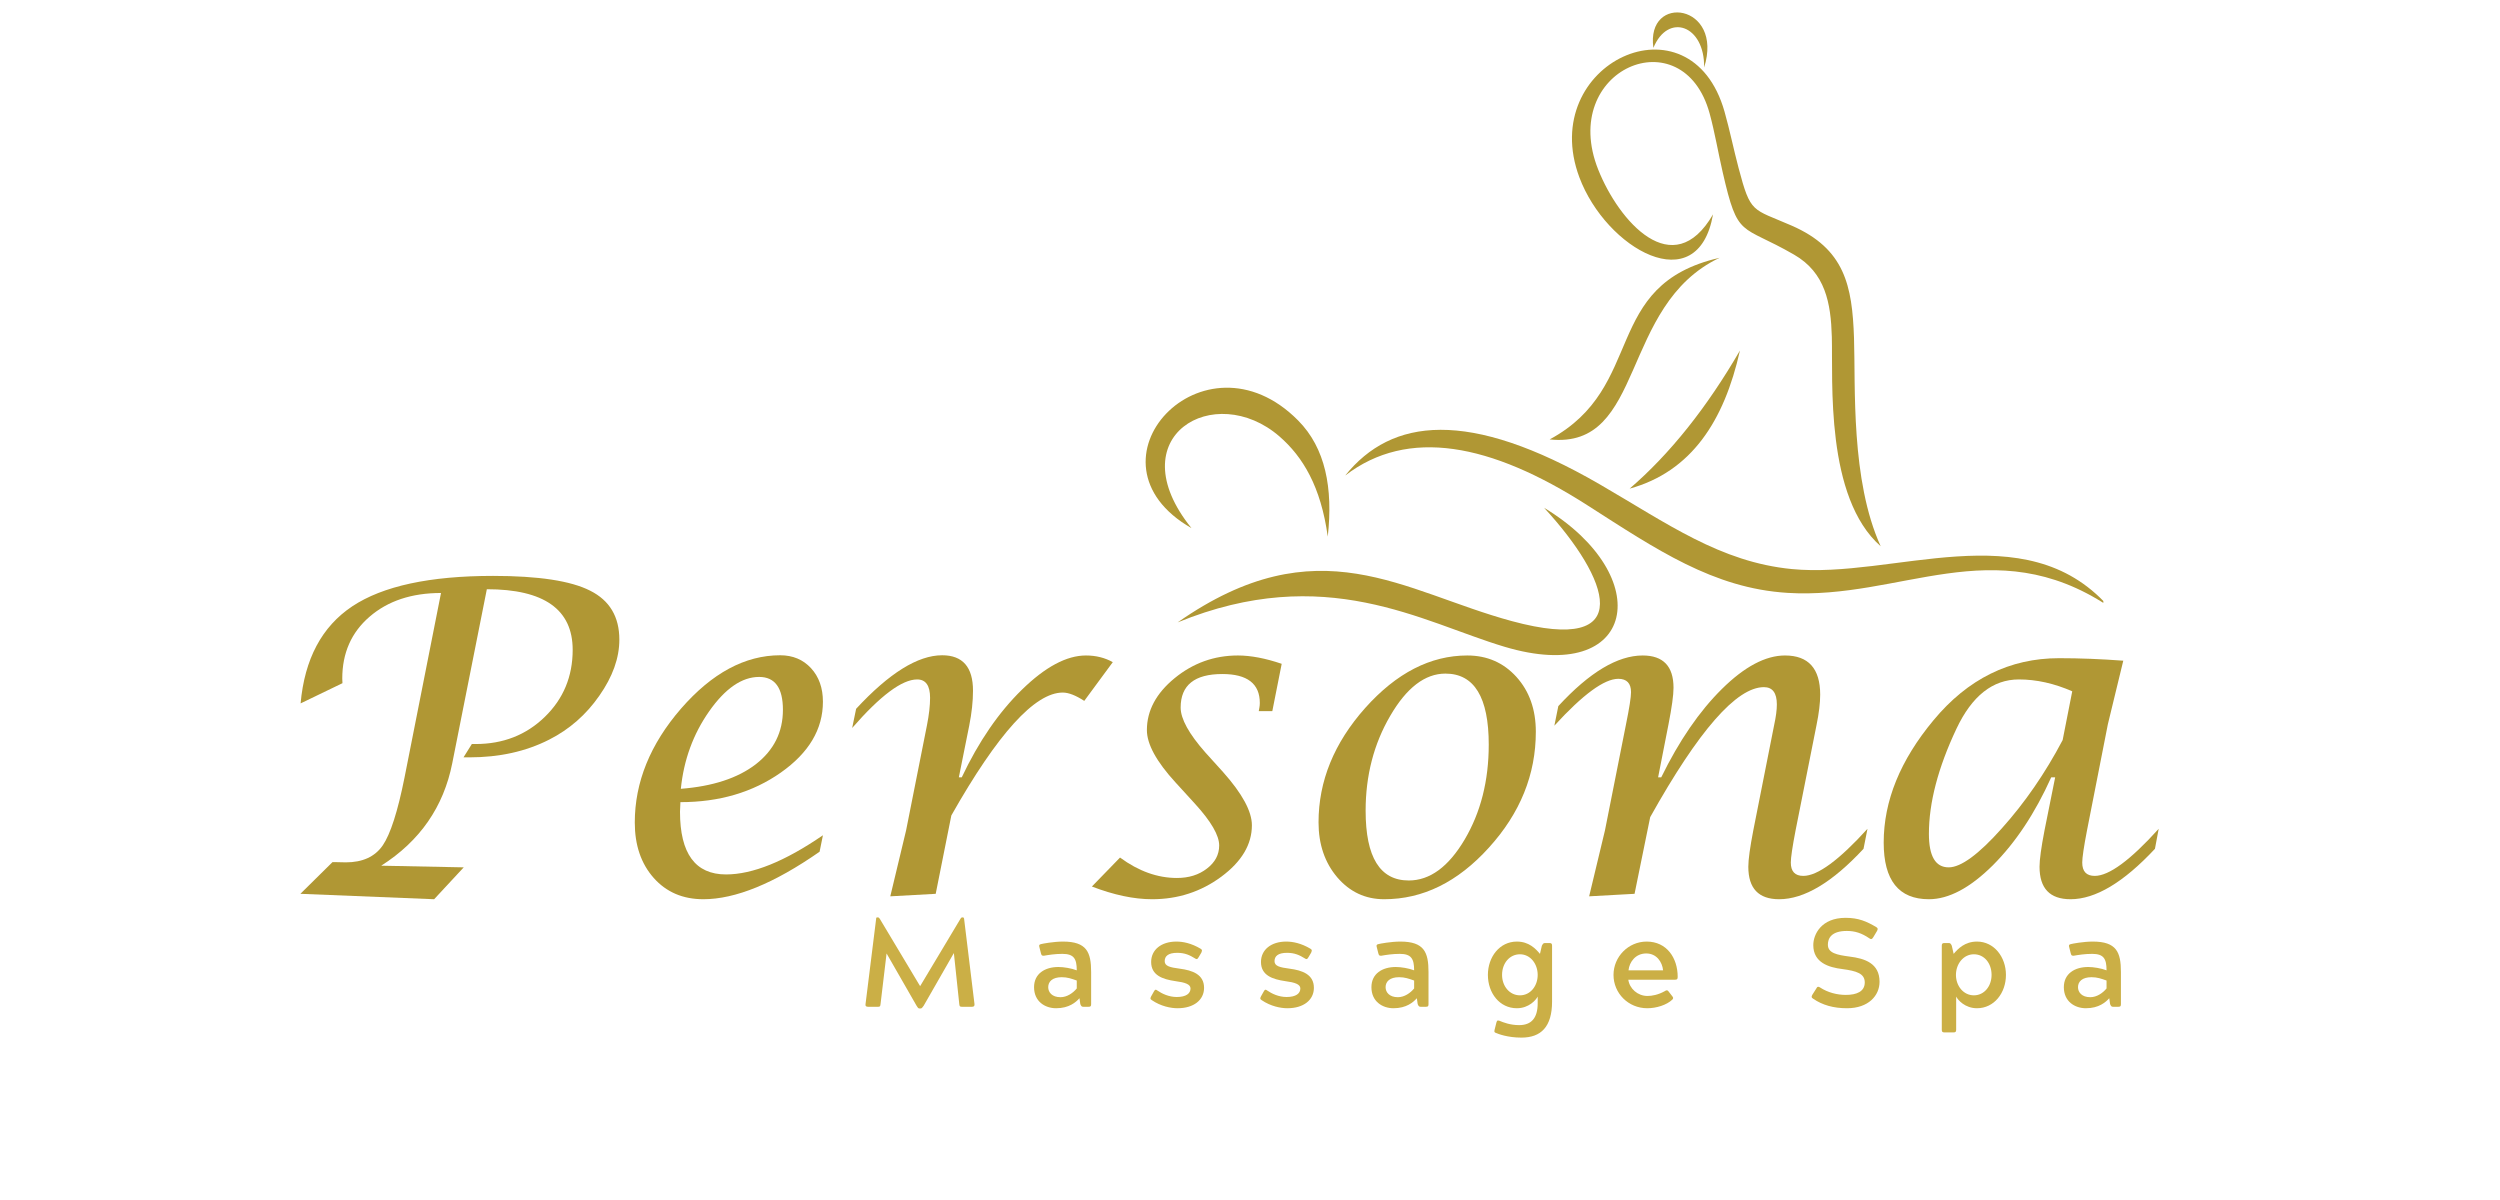 <svg xmlns="http://www.w3.org/2000/svg" xmlns:xlink="http://www.w3.org/1999/xlink" width="250" viewBox="0 0 187.5 90" height="120" preserveAspectRatio="xMidYMid meet"><defs><g></g><clipPath id="371c429fca"><path d="M 100 32 L 157.75 32 L 157.75 46 L 100 46 Z M 100 32 " clip-rule="nonzero"></path></clipPath><clipPath id="4a7d6da1b6"><path d="M 123 0.121 L 129 0.121 L 129 6 L 123 6 Z M 123 0.121 " clip-rule="nonzero"></path></clipPath></defs><path fill="#b09734" d="M 89.359 39.609 C 83.82 32.727 91.098 28.512 95.961 32.734 C 97.711 34.254 99.066 36.492 99.582 40.246 C 99.988 36.602 99.406 33.602 97.363 31.539 C 90.273 24.371 80.711 34.656 89.359 39.609 " fill-opacity="1" fill-rule="nonzero"></path><path fill="#b09734" d="M 115.805 38.082 C 120.707 43.398 122.883 49.148 113.398 46.586 C 105.203 44.371 98.879 39.293 88.324 46.68 C 99.398 42.148 106.617 46.645 112.828 48.504 C 122.742 51.477 124.297 43.215 115.805 38.082 " fill-opacity="1" fill-rule="nonzero"></path><g clip-path="url(#371c429fca)"><path fill="#b09734" d="M 100.891 35.664 C 105.594 32.051 111.789 33.238 119.059 37.898 C 124.246 41.219 128.496 44.117 134.055 44.465 C 142.543 44.996 149.469 39.75 158.086 45.434 C 151.852 38.5 142.027 43.422 134.391 42.68 C 129.012 42.156 125.039 39.254 119.992 36.332 C 110.117 30.613 104.363 31.352 100.891 35.664 " fill-opacity="1" fill-rule="nonzero"></path></g><path fill="#b09734" d="M 130.496 26.289 C 128.031 30.543 125.266 34.027 122.223 36.648 C 126.844 35.371 129.309 31.586 130.496 26.289 " fill-opacity="1" fill-rule="nonzero"></path><path fill="#b09734" d="M 141.051 40.969 C 136.883 37.301 137.477 28.57 137.387 25.262 C 137.316 22.738 136.91 20.457 134.555 19.098 C 130.516 16.766 130.359 17.965 129.203 12.922 C 128.867 11.465 128.605 9.91 128.223 8.512 C 126.23 1.223 116.867 5.188 119.867 12.723 C 121.41 16.594 125.477 21.262 128.477 16.078 C 127.34 22.594 120.457 18.66 118.453 13.301 C 115.254 4.746 126.793 -0.629 129.34 8.375 C 129.73 9.75 130.023 11.203 130.391 12.59 C 131.305 16.055 131.395 15.621 134.367 16.918 C 138.359 18.656 138.918 21.422 139.051 25.348 C 139.172 28.992 138.793 36.008 141.051 40.969 " fill-opacity="1" fill-rule="nonzero"></path><path fill="#b09734" d="M 116.223 32.957 C 123.531 29.016 120.035 21.387 128.973 19.332 C 121.438 22.902 123.426 33.719 116.223 32.957 " fill-opacity="1" fill-rule="nonzero"></path><g clip-path="url(#4a7d6da1b6)"><path fill="#b09734" d="M 127.809 5.062 C 129.316 0.289 123.426 -0.539 124.004 3.59 C 125.098 0.922 127.863 1.883 127.809 5.062 " fill-opacity="1" fill-rule="nonzero"></path></g><g fill="#b09734" fill-opacity="1"><g transform="translate(19.154, 67.036)"><g><path d="M 3.375 0 L 5.781 -2.375 L 6.078 -2.375 L 6.781 -2.359 C 8.039 -2.359 8.961 -2.781 9.547 -3.625 C 10.129 -4.469 10.676 -6.172 11.188 -8.734 L 13.922 -22.562 C 11.723 -22.562 9.938 -21.969 8.562 -20.781 C 7.195 -19.602 6.516 -18.055 6.516 -16.141 L 6.531 -15.797 L 3.391 -14.281 C 3.691 -17.613 4.984 -20.039 7.266 -21.562 C 9.555 -23.082 13.078 -23.844 17.828 -23.844 C 21.234 -23.844 23.66 -23.473 25.109 -22.734 C 26.566 -22.004 27.297 -20.781 27.297 -19.062 C 27.297 -17.688 26.797 -16.285 25.797 -14.859 C 24.805 -13.43 23.551 -12.332 22.031 -11.562 C 20.289 -10.676 18.297 -10.234 16.047 -10.234 L 15.609 -10.234 L 16.234 -11.234 L 16.516 -11.234 C 18.578 -11.234 20.305 -11.91 21.703 -13.266 C 23.098 -14.617 23.797 -16.297 23.797 -18.297 C 23.797 -21.328 21.648 -22.844 17.359 -22.844 L 14.766 -9.797 C 14.117 -6.523 12.344 -3.961 9.438 -2.109 L 15.625 -1.984 L 13.406 0.406 Z M 3.375 0 "></path></g></g></g><g fill="#b09734" fill-opacity="1"><g transform="translate(44.375, 67.036)"><g><path d="M 17.344 -4.391 L 17.094 -3.156 C 13.688 -0.781 10.781 0.406 8.375 0.406 C 6.844 0.406 5.602 -0.125 4.656 -1.188 C 3.707 -2.258 3.234 -3.645 3.234 -5.344 C 3.234 -8.375 4.391 -11.223 6.703 -13.891 C 9.023 -16.555 11.504 -17.891 14.141 -17.891 C 15.086 -17.891 15.859 -17.566 16.453 -16.922 C 17.047 -16.273 17.344 -15.438 17.344 -14.406 C 17.344 -12.344 16.289 -10.57 14.188 -9.094 C 12.082 -7.613 9.57 -6.875 6.656 -6.875 L 6.625 -6.156 C 6.625 -3.02 7.773 -1.453 10.078 -1.453 C 12.066 -1.453 14.488 -2.43 17.344 -4.391 Z M 6.688 -7.875 C 9.082 -8.062 10.957 -8.676 12.312 -9.719 C 13.664 -10.77 14.344 -12.129 14.344 -13.797 C 14.344 -15.441 13.75 -16.266 12.562 -16.266 C 11.27 -16.266 10.02 -15.406 8.812 -13.688 C 7.613 -11.977 6.906 -10.039 6.688 -7.875 Z M 6.688 -7.875 "></path></g></g></g><g fill="#b09734" fill-opacity="1"><g transform="translate(62.225, 67.036)"><g><path d="M 4.547 0.188 L 5.734 -4.766 L 7.297 -12.641 C 7.453 -13.43 7.531 -14.117 7.531 -14.703 C 7.531 -15.617 7.207 -16.078 6.562 -16.078 C 5.426 -16.078 3.801 -14.863 1.688 -12.438 L 1.984 -13.875 C 4.461 -16.551 6.613 -17.891 8.438 -17.891 C 9.977 -17.891 10.75 -17.004 10.75 -15.234 C 10.75 -14.441 10.656 -13.57 10.469 -12.625 L 9.688 -8.734 L 9.906 -8.734 C 11.176 -11.422 12.68 -13.613 14.422 -15.312 C 16.172 -17.02 17.77 -17.875 19.219 -17.875 C 19.969 -17.875 20.641 -17.707 21.234 -17.375 L 19.094 -14.469 C 18.457 -14.883 17.922 -15.094 17.484 -15.094 C 15.391 -15.094 12.602 -12.02 9.125 -5.875 L 7.953 0 Z M 4.547 0.188 "></path></g></g></g><g fill="#b09734" fill-opacity="1"><g transform="translate(80.783, 67.036)"><g><path d="M 1.109 -0.547 L 3.219 -2.719 C 4.613 -1.695 6.035 -1.188 7.484 -1.188 C 8.379 -1.188 9.129 -1.422 9.734 -1.891 C 10.348 -2.359 10.656 -2.938 10.656 -3.625 C 10.656 -4.383 10.051 -5.426 8.844 -6.75 L 7.375 -8.359 C 5.945 -9.922 5.234 -11.227 5.234 -12.281 C 5.234 -13.738 5.926 -15.035 7.312 -16.172 C 8.695 -17.305 10.281 -17.875 12.062 -17.875 C 13.031 -17.875 14.125 -17.664 15.344 -17.25 L 14.641 -13.703 L 13.625 -13.703 L 13.672 -13.969 C 13.691 -14.07 13.703 -14.188 13.703 -14.312 C 13.703 -15.758 12.766 -16.484 10.891 -16.484 C 8.805 -16.484 7.766 -15.645 7.766 -13.969 C 7.766 -13.125 8.383 -12 9.625 -10.594 L 10.953 -9.125 C 12.391 -7.508 13.109 -6.18 13.109 -5.141 C 13.109 -3.703 12.344 -2.414 10.812 -1.281 C 9.289 -0.156 7.562 0.406 5.625 0.406 C 4.258 0.406 2.754 0.086 1.109 -0.547 Z M 1.109 -0.547 "></path></g></g></g><g fill="#b09734" fill-opacity="1"><g transform="translate(95.656, 67.036)"><g><path d="M 8.156 0.406 C 6.75 0.406 5.578 -0.141 4.641 -1.234 C 3.703 -2.336 3.234 -3.711 3.234 -5.359 C 3.234 -8.453 4.398 -11.312 6.734 -13.938 C 9.078 -16.562 11.629 -17.875 14.391 -17.875 C 15.879 -17.875 17.109 -17.336 18.078 -16.266 C 19.047 -15.191 19.531 -13.82 19.531 -12.156 C 19.531 -8.945 18.359 -6.051 16.016 -3.469 C 13.68 -0.883 11.062 0.406 8.156 0.406 Z M 10 -1 C 11.582 -1 12.977 -2.02 14.188 -4.062 C 15.395 -6.102 16 -8.477 16 -11.188 C 16 -14.738 14.914 -16.516 12.75 -16.516 C 11.219 -16.516 9.836 -15.457 8.609 -13.344 C 7.379 -11.238 6.766 -8.867 6.766 -6.234 C 6.766 -2.742 7.844 -1 10 -1 Z M 10 -1 "></path></g></g></g><g fill="#b09734" fill-opacity="1"><g transform="translate(114.858, 67.036)"><g><path d="M 4.328 0.188 L 5.516 -4.766 L 7.094 -12.719 C 7.344 -13.945 7.469 -14.75 7.469 -15.125 C 7.469 -15.789 7.148 -16.125 6.516 -16.125 C 5.461 -16.125 3.863 -14.953 1.719 -12.609 L 2.016 -14.078 C 4.348 -16.609 6.457 -17.875 8.344 -17.875 C 9.883 -17.875 10.656 -17.066 10.656 -15.453 C 10.656 -14.91 10.531 -14 10.281 -12.719 L 9.5 -8.734 L 9.734 -8.734 C 11.078 -11.484 12.594 -13.691 14.281 -15.359 C 15.977 -17.035 17.555 -17.875 19.016 -17.875 C 20.773 -17.875 21.656 -16.895 21.656 -14.938 C 21.656 -14.301 21.562 -13.531 21.375 -12.625 L 19.812 -4.766 C 19.57 -3.516 19.453 -2.707 19.453 -2.344 C 19.453 -1.676 19.766 -1.344 20.391 -1.344 C 21.461 -1.344 23.066 -2.52 25.203 -4.875 L 24.906 -3.375 C 22.562 -0.852 20.453 0.406 18.578 0.406 C 17.035 0.406 16.266 -0.406 16.266 -2.031 C 16.266 -2.562 16.391 -3.473 16.641 -4.766 L 18.203 -12.656 C 18.336 -13.27 18.406 -13.785 18.406 -14.203 C 18.406 -15.066 18.082 -15.5 17.438 -15.5 C 15.383 -15.5 12.539 -12.25 8.906 -5.75 L 7.734 0 Z M 4.328 0.188 "></path></g></g></g><g fill="#b09734" fill-opacity="1"><g transform="translate(138.293, 67.036)"><g><path d="M 15.844 -8.734 L 15.547 -8.734 C 14.336 -6.047 12.879 -3.848 11.172 -2.141 C 9.461 -0.441 7.863 0.406 6.375 0.406 C 4.113 0.406 2.984 -1.008 2.984 -3.844 C 2.984 -6.969 4.227 -10.023 6.719 -13.016 C 9.289 -16.117 12.43 -17.672 16.141 -17.672 C 17.68 -17.672 19.285 -17.609 20.953 -17.484 L 19.797 -12.719 L 18.234 -4.766 C 17.992 -3.516 17.875 -2.707 17.875 -2.344 C 17.875 -1.676 18.188 -1.344 18.812 -1.344 C 19.883 -1.344 21.484 -2.52 23.609 -4.875 L 23.328 -3.375 C 20.973 -0.852 18.863 0.406 17 0.406 C 15.445 0.406 14.672 -0.406 14.672 -2.031 C 14.672 -2.562 14.797 -3.473 15.047 -4.766 Z M 17.125 -15.188 C 15.77 -15.781 14.438 -16.078 13.125 -16.078 C 11.164 -16.078 9.602 -14.844 8.438 -12.375 C 7.062 -9.457 6.375 -6.832 6.375 -4.5 C 6.375 -2.82 6.867 -1.984 7.859 -1.984 C 8.773 -1.984 10.098 -2.953 11.828 -4.891 C 13.566 -6.828 15.094 -9.039 16.406 -11.531 Z M 17.125 -15.188 "></path></g></g></g><g fill="#cbaf46" fill-opacity="1"><g transform="translate(64.384, 75.509)"><g><path d="M 7.766 -6.703 C 7.734 -6.703 7.688 -6.672 7.656 -6.609 L 4.625 -1.547 L 1.594 -6.609 C 1.547 -6.672 1.516 -6.703 1.469 -6.703 L 1.406 -6.703 C 1.344 -6.703 1.328 -6.672 1.328 -6.609 L 0.531 -0.203 C 0.5 -0.062 0.578 0 0.719 0 L 1.469 0 C 1.609 0 1.641 -0.031 1.656 -0.203 L 2.109 -4 L 4.359 -0.078 C 4.438 0.047 4.484 0.125 4.562 0.125 L 4.672 0.125 C 4.75 0.125 4.797 0.047 4.891 -0.078 L 7.156 -4.031 L 7.562 -0.203 C 7.578 -0.031 7.609 0 7.766 0 L 8.516 0 C 8.656 0 8.719 -0.062 8.703 -0.203 L 7.922 -6.609 C 7.906 -6.672 7.891 -6.703 7.828 -6.703 Z M 7.766 -6.703 "></path></g></g></g><g fill="#cbaf46" fill-opacity="1"><g transform="translate(77.054, 75.509)"><g><path d="M 4.578 0 C 4.75 0 4.781 -0.047 4.781 -0.203 L 4.781 -2.609 C 4.781 -4.094 4.453 -4.891 2.672 -4.891 C 1.969 -4.891 1.141 -4.734 1.031 -4.703 C 0.875 -4.672 0.859 -4.609 0.906 -4.453 L 1.016 -4.016 C 1.062 -3.859 1.078 -3.828 1.234 -3.828 C 1.594 -3.891 2.078 -3.969 2.625 -3.969 C 3.484 -3.969 3.703 -3.609 3.703 -2.734 C 3.297 -2.891 2.719 -2.984 2.328 -2.984 C 1.312 -2.984 0.5 -2.484 0.5 -1.469 C 0.5 -0.406 1.312 0.109 2.156 0.109 C 3.125 0.109 3.641 -0.344 3.906 -0.641 L 3.969 -0.203 C 4.031 -0.047 4.078 0 4.188 0 Z M 2.578 -2.219 C 3 -2.219 3.312 -2.109 3.703 -1.969 L 3.703 -1.375 C 3.422 -1.031 2.969 -0.719 2.484 -0.719 C 1.844 -0.719 1.562 -1.094 1.562 -1.469 C 1.562 -1.891 1.875 -2.219 2.578 -2.219 Z M 2.578 -2.219 "></path></g></g></g><g fill="#cbaf46" fill-opacity="1"><g transform="translate(85.883, 75.509)"><g><path d="M 4.219 -4.062 C 4.266 -4.203 4.312 -4.266 4.156 -4.359 C 3.469 -4.766 2.844 -4.891 2.344 -4.891 C 1.219 -4.891 0.453 -4.281 0.453 -3.359 C 0.453 -2.359 1.312 -2.062 2.281 -1.922 C 3 -1.828 3.406 -1.688 3.406 -1.375 C 3.406 -1 3.078 -0.734 2.375 -0.734 C 1.781 -0.734 1.266 -0.984 0.922 -1.219 C 0.859 -1.266 0.828 -1.281 0.797 -1.281 C 0.734 -1.281 0.703 -1.219 0.656 -1.141 L 0.453 -0.781 C 0.391 -0.641 0.359 -0.594 0.5 -0.5 C 1.188 -0.031 1.938 0.109 2.438 0.109 C 3.656 0.109 4.422 -0.516 4.422 -1.422 C 4.422 -2.422 3.562 -2.734 2.594 -2.859 C 1.875 -2.953 1.469 -3.047 1.469 -3.422 C 1.469 -3.797 1.734 -4.047 2.406 -4.047 C 2.984 -4.047 3.344 -3.875 3.75 -3.625 C 3.797 -3.594 3.828 -3.578 3.875 -3.578 C 3.922 -3.578 3.969 -3.641 4.016 -3.719 Z M 4.219 -4.062 "></path></g></g></g><g fill="#cbaf46" fill-opacity="1"><g transform="translate(94.12, 75.509)"><g><path d="M 4.219 -4.062 C 4.266 -4.203 4.312 -4.266 4.156 -4.359 C 3.469 -4.766 2.844 -4.891 2.344 -4.891 C 1.219 -4.891 0.453 -4.281 0.453 -3.359 C 0.453 -2.359 1.312 -2.062 2.281 -1.922 C 3 -1.828 3.406 -1.688 3.406 -1.375 C 3.406 -1 3.078 -0.734 2.375 -0.734 C 1.781 -0.734 1.266 -0.984 0.922 -1.219 C 0.859 -1.266 0.828 -1.281 0.797 -1.281 C 0.734 -1.281 0.703 -1.219 0.656 -1.141 L 0.453 -0.781 C 0.391 -0.641 0.359 -0.594 0.5 -0.5 C 1.188 -0.031 1.938 0.109 2.438 0.109 C 3.656 0.109 4.422 -0.516 4.422 -1.422 C 4.422 -2.422 3.562 -2.734 2.594 -2.859 C 1.875 -2.953 1.469 -3.047 1.469 -3.422 C 1.469 -3.797 1.734 -4.047 2.406 -4.047 C 2.984 -4.047 3.344 -3.875 3.75 -3.625 C 3.797 -3.594 3.828 -3.578 3.875 -3.578 C 3.922 -3.578 3.969 -3.641 4.016 -3.719 Z M 4.219 -4.062 "></path></g></g></g><g fill="#cbaf46" fill-opacity="1"><g transform="translate(102.357, 75.509)"><g><path d="M 4.578 0 C 4.75 0 4.781 -0.047 4.781 -0.203 L 4.781 -2.609 C 4.781 -4.094 4.453 -4.891 2.672 -4.891 C 1.969 -4.891 1.141 -4.734 1.031 -4.703 C 0.875 -4.672 0.859 -4.609 0.906 -4.453 L 1.016 -4.016 C 1.062 -3.859 1.078 -3.828 1.234 -3.828 C 1.594 -3.891 2.078 -3.969 2.625 -3.969 C 3.484 -3.969 3.703 -3.609 3.703 -2.734 C 3.297 -2.891 2.719 -2.984 2.328 -2.984 C 1.312 -2.984 0.5 -2.484 0.5 -1.469 C 0.5 -0.406 1.312 0.109 2.156 0.109 C 3.125 0.109 3.641 -0.344 3.906 -0.641 L 3.969 -0.203 C 4.031 -0.047 4.078 0 4.188 0 Z M 2.578 -2.219 C 3 -2.219 3.312 -2.109 3.703 -1.969 L 3.703 -1.375 C 3.422 -1.031 2.969 -0.719 2.484 -0.719 C 1.844 -0.719 1.562 -1.094 1.562 -1.469 C 1.562 -1.891 1.875 -2.219 2.578 -2.219 Z M 2.578 -2.219 "></path></g></g></g><g fill="#cbaf46" fill-opacity="1"><g transform="translate(111.186, 75.509)"><g><path d="M 4.312 -3.969 C 3.984 -4.359 3.484 -4.891 2.578 -4.891 C 1.281 -4.891 0.406 -3.734 0.406 -2.391 C 0.406 -1.031 1.281 0.109 2.578 0.109 C 3.484 0.109 4.016 -0.516 4.141 -0.766 L 4.141 -0.266 C 4.141 0.859 3.656 1.375 2.75 1.375 C 2.078 1.375 1.562 1.172 1.266 1.047 C 1.219 1.031 1.172 1.031 1.156 1.031 C 1.094 1.031 1.078 1.078 1.047 1.172 L 0.906 1.734 C 0.875 1.891 0.891 1.922 1.031 1.969 C 1.172 2.031 1.875 2.312 2.922 2.312 C 4.391 2.312 5.219 1.5 5.219 -0.391 L 5.219 -4.578 C 5.219 -4.734 5.172 -4.781 5.016 -4.781 L 4.688 -4.781 C 4.562 -4.781 4.531 -4.719 4.453 -4.578 Z M 1.469 -2.391 C 1.469 -3.266 2.031 -3.938 2.812 -3.938 C 3.594 -3.938 4.141 -3.219 4.141 -2.391 C 4.141 -1.562 3.594 -0.859 2.812 -0.859 C 2.031 -0.859 1.469 -1.547 1.469 -2.391 Z M 1.469 -2.391 "></path></g></g></g><g fill="#cbaf46" fill-opacity="1"><g transform="translate(120.607, 75.509)"><g><path d="M 4.531 -1.156 C 4.484 -1.219 4.453 -1.234 4.406 -1.234 C 4.359 -1.234 4.312 -1.219 4.25 -1.172 C 3.75 -0.891 3.281 -0.812 2.953 -0.812 C 2.219 -0.812 1.609 -1.359 1.516 -2.031 L 5.031 -2.031 C 5.188 -2.031 5.219 -2.094 5.219 -2.25 C 5.219 -3.656 4.406 -4.891 2.891 -4.891 C 1.516 -4.891 0.406 -3.75 0.406 -2.391 C 0.406 -1.016 1.516 0.109 2.938 0.109 C 3.609 0.109 4.391 -0.125 4.828 -0.547 C 4.906 -0.641 4.891 -0.703 4.797 -0.812 Z M 2.859 -4 C 3.641 -4 4.062 -3.359 4.125 -2.734 L 1.531 -2.734 C 1.594 -3.359 2.062 -4 2.859 -4 Z M 2.859 -4 "></path></g></g></g><g fill="#cbaf46" fill-opacity="1"><g transform="translate(129.605, 75.509)"><g></g></g></g><g fill="#cbaf46" fill-opacity="1"><g transform="translate(135.419, 75.509)"><g><path d="M 5.359 -5.688 C 5.422 -5.812 5.438 -5.891 5.312 -5.969 C 4.578 -6.406 3.969 -6.672 3 -6.672 C 1.172 -6.672 0.578 -5.422 0.578 -4.625 C 0.578 -3.312 1.734 -2.953 2.766 -2.828 C 3.812 -2.688 4.438 -2.5 4.438 -1.828 C 4.438 -1.141 3.828 -0.891 3.016 -0.891 C 2.375 -0.891 1.672 -1.062 1.078 -1.453 C 1.031 -1.484 0.984 -1.5 0.953 -1.5 C 0.875 -1.5 0.844 -1.453 0.797 -1.359 L 0.5 -0.891 C 0.438 -0.766 0.422 -0.688 0.562 -0.609 C 1.266 -0.125 2.094 0.109 3.109 0.109 C 4.719 0.109 5.547 -0.844 5.547 -1.875 C 5.547 -3.266 4.438 -3.625 3.297 -3.766 C 2.344 -3.891 1.672 -4.031 1.672 -4.656 C 1.672 -5.125 1.922 -5.688 3.094 -5.688 C 3.703 -5.688 4.203 -5.531 4.797 -5.125 C 4.844 -5.094 4.891 -5.078 4.906 -5.078 C 4.984 -5.078 5.031 -5.141 5.078 -5.219 Z M 5.359 -5.688 "></path></g></g></g><g fill="#cbaf46" fill-opacity="1"><g transform="translate(144.868, 75.509)"><g><path d="M 5.578 -2.391 C 5.578 -3.734 4.688 -4.891 3.406 -4.891 C 2.5 -4.891 1.984 -4.359 1.656 -3.969 L 1.516 -4.578 C 1.453 -4.719 1.406 -4.781 1.297 -4.781 L 0.969 -4.781 C 0.812 -4.781 0.766 -4.734 0.766 -4.578 L 0.766 1.719 C 0.766 1.875 0.812 1.922 0.969 1.922 L 1.641 1.922 C 1.797 1.922 1.844 1.875 1.844 1.719 L 1.844 -0.766 C 1.969 -0.516 2.5 0.109 3.406 0.109 C 4.688 0.109 5.578 -1.031 5.578 -2.391 Z M 3.172 -0.859 C 2.391 -0.859 1.828 -1.562 1.828 -2.391 C 1.828 -3.219 2.391 -3.938 3.172 -3.938 C 3.953 -3.938 4.5 -3.266 4.5 -2.391 C 4.5 -1.547 3.953 -0.859 3.172 -0.859 Z M 3.172 -0.859 "></path></g></g></g><g fill="#cbaf46" fill-opacity="1"><g transform="translate(154.288, 75.509)"><g><path d="M 4.578 0 C 4.75 0 4.781 -0.047 4.781 -0.203 L 4.781 -2.609 C 4.781 -4.094 4.453 -4.891 2.672 -4.891 C 1.969 -4.891 1.141 -4.734 1.031 -4.703 C 0.875 -4.672 0.859 -4.609 0.906 -4.453 L 1.016 -4.016 C 1.062 -3.859 1.078 -3.828 1.234 -3.828 C 1.594 -3.891 2.078 -3.969 2.625 -3.969 C 3.484 -3.969 3.703 -3.609 3.703 -2.734 C 3.297 -2.891 2.719 -2.984 2.328 -2.984 C 1.312 -2.984 0.5 -2.484 0.5 -1.469 C 0.5 -0.406 1.312 0.109 2.156 0.109 C 3.125 0.109 3.641 -0.344 3.906 -0.641 L 3.969 -0.203 C 4.031 -0.047 4.078 0 4.188 0 Z M 2.578 -2.219 C 3 -2.219 3.312 -2.109 3.703 -1.969 L 3.703 -1.375 C 3.422 -1.031 2.969 -0.719 2.484 -0.719 C 1.844 -0.719 1.562 -1.094 1.562 -1.469 C 1.562 -1.891 1.875 -2.219 2.578 -2.219 Z M 2.578 -2.219 "></path></g></g></g></svg>